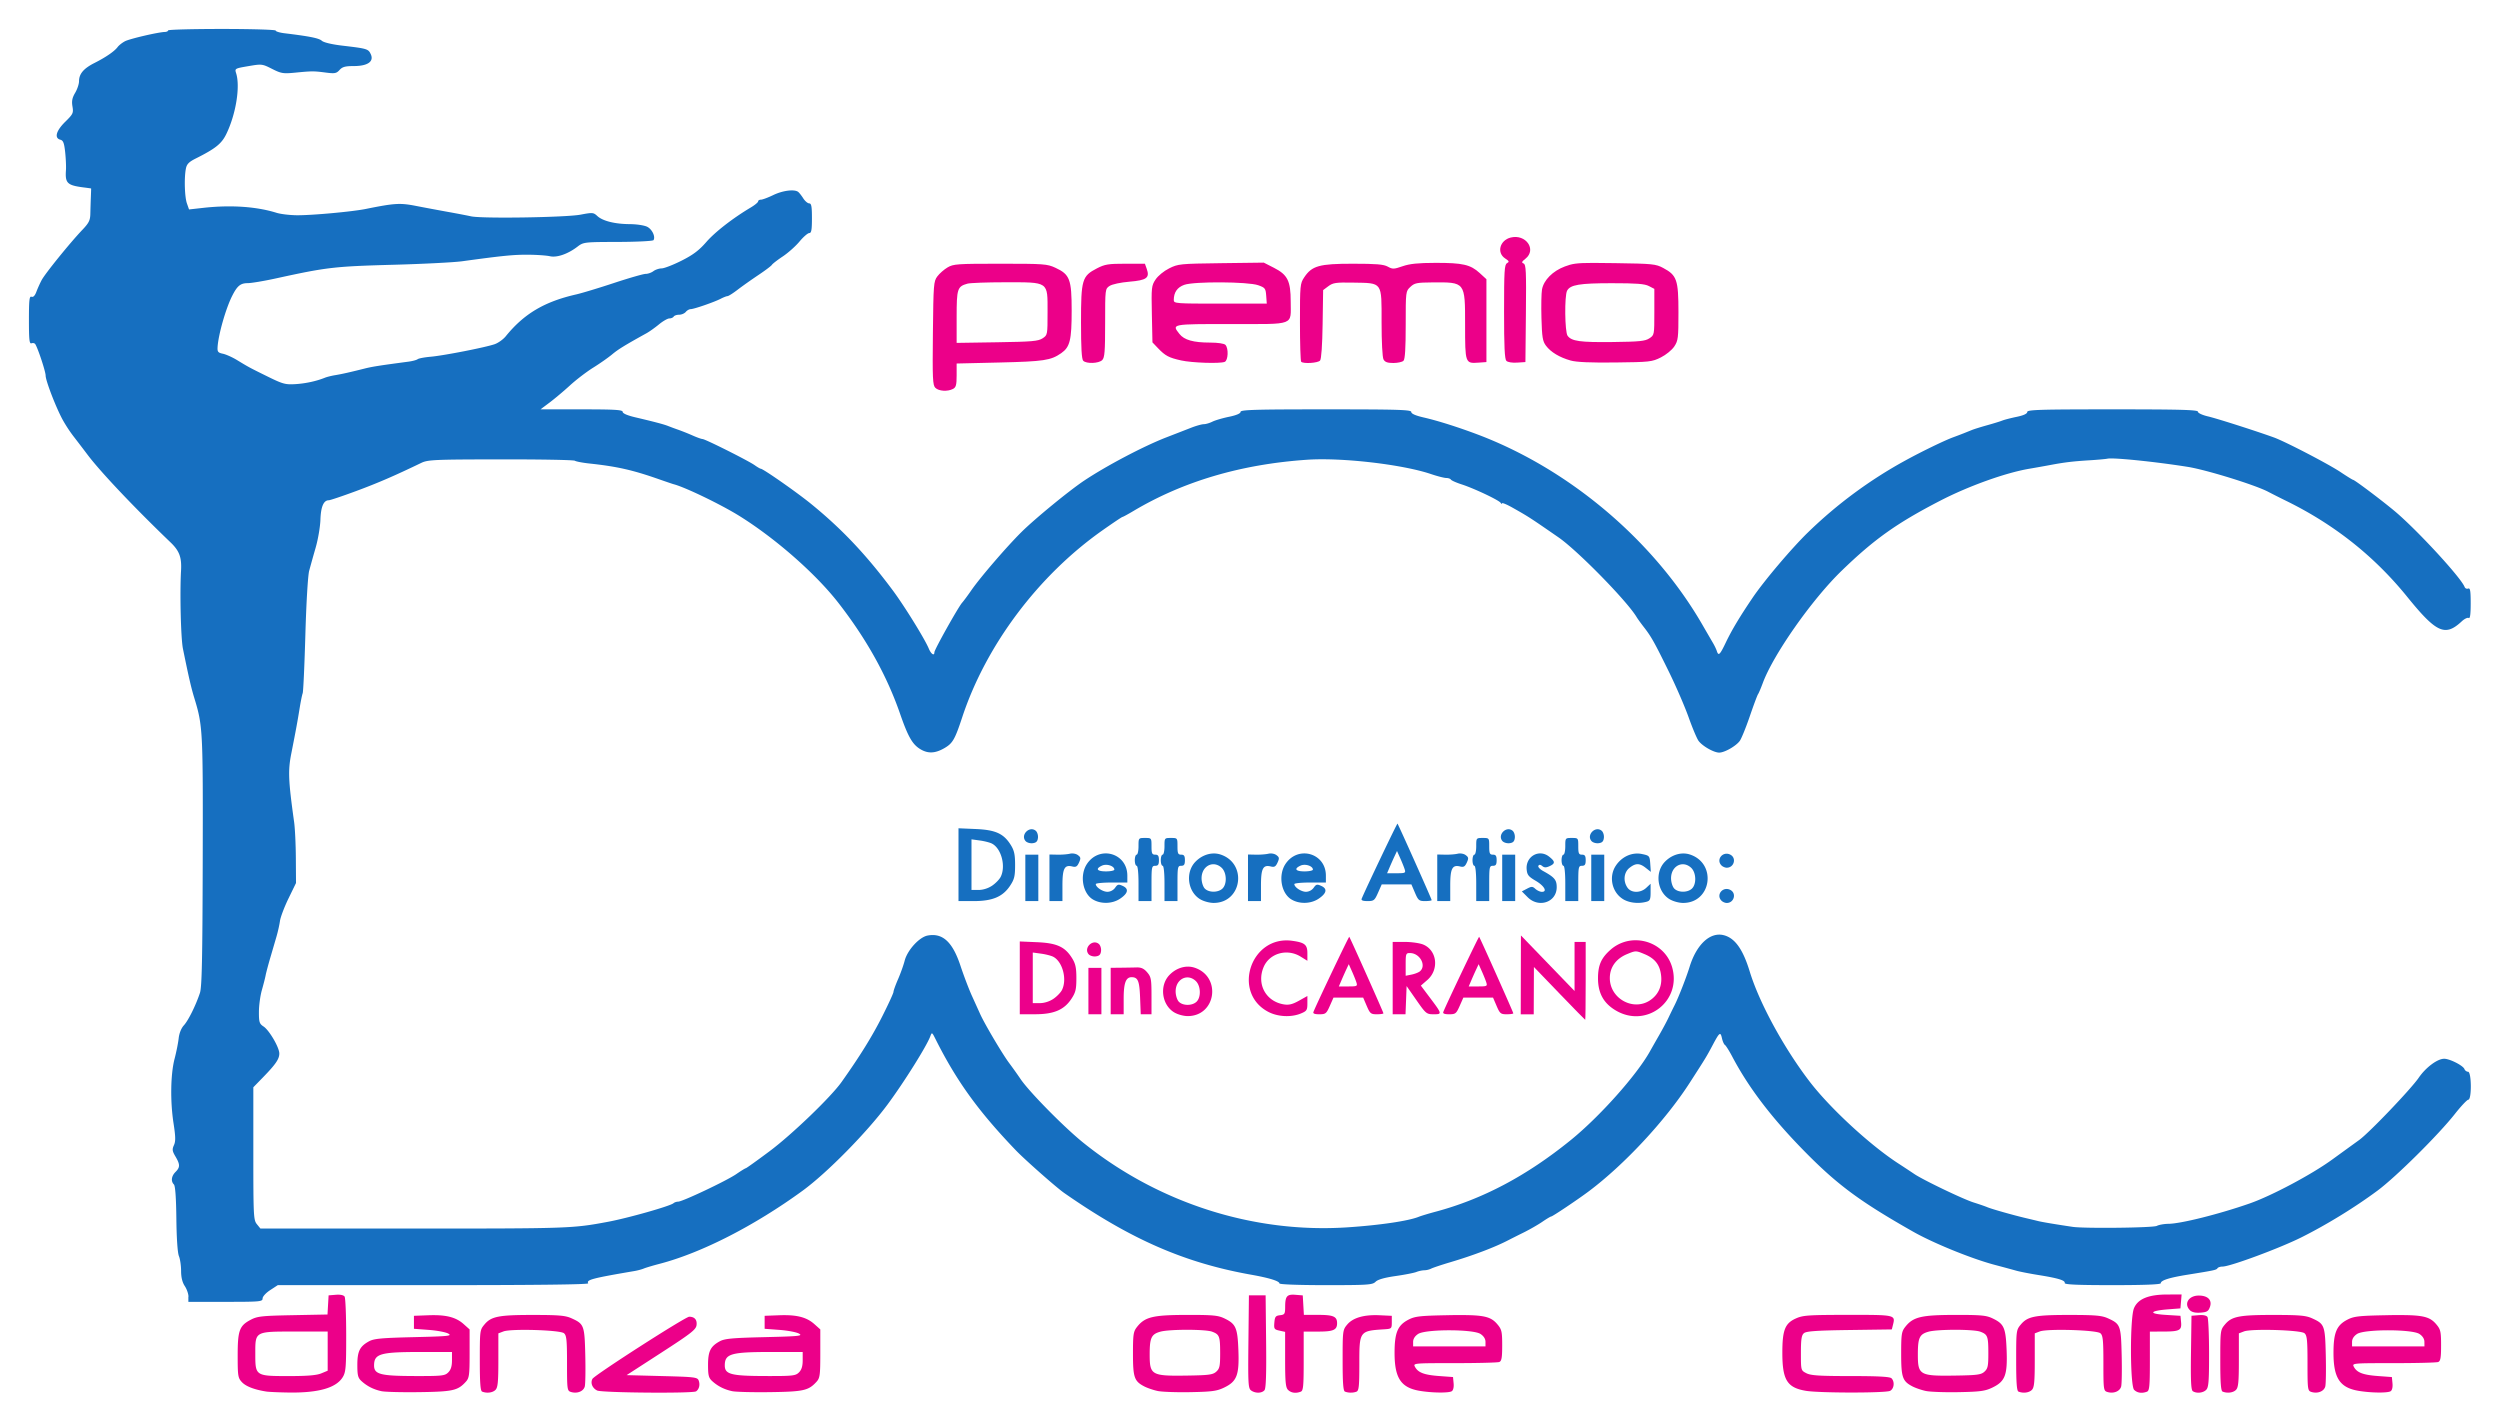 <svg width="431.13" height="245.19" viewBox="0 0 431.128 245.193" xmlns="http://www.w3.org/2000/svg"><path d="M58.455 223.275a4.691 4.691 0 00-.543.014l-1.246.101-.096 1.65-.095 1.651-5.985.117c-5.364.105-6.119.188-7.275.801-1.94 1.028-2.23 1.835-2.23 6.205 0 3.499.054 3.822.744 4.556.68.725 2.168 1.292 4.216 1.61.44.068 2.185.144 3.877.168 5.107.072 8.149-.799 9.28-2.652.534-.876.6-1.679.597-7.225-.002-3.432-.124-6.43-.271-6.662-.126-.198-.476-.315-.973-.334zm-7.478 6.355h5.529v6.754l-1.11.463h-.002c-.787.329-2.394.463-5.529.463-5.83 0-5.84-.007-5.84-3.84 0-3.916-.137-3.84 6.952-3.84zm23.958-2.825c-.34-.003-.698.003-1.077.018l-2.476.093v2.24l2.572.192c1.413.105 2.925.392 3.36.639.702.398.043.467-5.932.609-5.58.133-6.893.253-7.74.717-1.604.877-2.02 1.721-2.02 4.097 0 1.784.113 2.216.721 2.77.964.877 2.084 1.444 3.44 1.736.616.133 3.568.206 6.56.164 5.77-.081 6.61-.27 8-1.805.57-.63.64-1.157.64-4.859v-4.152l-1.027-.918c-1.182-1.057-2.647-1.519-5.021-1.541zm-2.354 6.35h5.361v1.44c0 1.014-.19 1.63-.64 2.08-.588.59-1.057.64-5.84.628-5.886-.015-6.964-.3-6.955-1.838.011-2.01 1.062-2.31 8.074-2.31zm10.56 6.833c-.297-.12-.4-1.507-.4-5.39 0-5.145.013-5.244.82-6.204 1.162-1.38 2.47-1.63 8.46-1.625 4.416.004 5.49.1 6.56.588 2.14.973 2.227 1.21 2.35 6.35.061 2.534.023 4.958-.084 5.386-.215.854-1.327 1.296-2.402.955-.632-.2-.663-.437-.663-4.95 0-4.014-.081-4.806-.528-5.178-.67-.557-9.122-.808-10.433-.31l-.88.335v4.625c0 3.778-.092 4.717-.502 5.127-.49.49-1.49.617-2.297.291zm19.839-.187c-.835-.403-1.2-1.313-.809-2.013.372-.665 16.034-10.72 16.688-10.714.92.01 1.37.521 1.26 1.441-.091.777-.906 1.415-6.084 4.765l-5.979 3.869 6.107.16c5.742.15 6.121.198 6.335.8.253.712.061 1.478-.46 1.835-.556.38-16.244.25-17.057-.143zm32.433-12.996a22.67 22.67 0 00-1.074.018l-2.477.093v2.24l2.57.192c1.414.105 2.926.392 3.36.639.702.398.046.467-5.93.609-5.58.133-6.892.253-7.74.717-1.603.877-2.02 1.721-2.02 4.097 0 1.784.112 2.216.72 2.77.963.877 2.086 1.442 3.44 1.734.617.133 3.567.208 6.56.166 5.769-.08 6.612-.27 8.001-1.805.57-.63.639-1.157.639-4.859v-4.152l-1.027-.918c-1.183-1.056-2.648-1.519-5.022-1.541zm-2.353 6.35h5.363v1.44c0 1.014-.19 1.63-.64 2.08-.589.59-1.058.64-5.84.628-5.886-.015-6.965-.3-6.955-1.838.01-2.01 1.06-2.31 8.072-2.31zm71.581-6.39c-5.816.008-7.201.343-8.564 2.076-.623.792-.695 1.27-.695 4.61 0 4.102.224 4.75 1.963 5.65.53.274 1.566.627 2.3.783.735.156 3.288.246 5.672.2 3.723-.073 4.541-.186 5.809-.8 2.18-1.055 2.596-2.146 2.437-6.406-.145-3.888-.431-4.55-2.363-5.488-1.136-.551-1.969-.632-6.559-.625zm.086 2.564c1.893.001 3.733.11 4.307.328 1.264.481 1.377.783 1.382 3.692.004 2.229-.089 2.674-.667 3.199-.584.529-1.251.62-5.04.678-6.147.093-6.447-.077-6.447-3.658 0-2.869.29-3.482 1.844-3.914.783-.218 2.728-.326 4.621-.325zm11.024 10.459c-.495-.362-.539-1.162-.461-8.4l.086-8h2.88l.085 7.96c.06 5.605-.022 8.091-.28 8.4-.454.549-1.588.568-2.31.04zm6.373-.093c-.412-.412-.503-1.362-.503-5.255v-4.751l-.977-.215c-.898-.197-.97-.31-.88-1.385.084-1.01.218-1.185.978-1.272.802-.093.88-.22.885-1.44.006-1.853.306-2.202 1.787-2.081l1.247.102.097 1.68.097 1.68h2.479c2.616 0 3.247.28 3.247 1.44 0 1.161-.63 1.44-3.264 1.44h-2.496v5.085c0 4.342-.074 5.114-.506 5.28-.86.33-1.666.216-2.19-.309zm9.813.293c-.297-.12-.4-1.507-.4-5.39 0-5.095.02-5.253.792-6.17.998-1.186 2.91-1.733 5.608-1.606l2.08.098v1.12c0 1.08-.046 1.123-1.28 1.203-4.313.276-4.32.286-4.32 5.986 0 3.884-.077 4.612-.506 4.777-.581.223-1.394.216-1.973-.018zm21.433-13.183a82.344 82.344 0 00-3.756.008c-4.748.091-5.603.19-6.72.768-1.867.965-2.399 2.236-2.399 5.736 0 4.338 1.102 5.999 4.34 6.54 2.138.359 5.005.392 5.523.063.255-.162.383-.702.32-1.355l-.103-1.088-2.4-.176c-2.582-.19-3.63-.59-4.164-1.59-.333-.622-.212-.633 6.845-.633 3.952 0 7.413-.088 7.692-.195.405-.156.507-.724.507-2.855 0-2.392-.084-2.761-.824-3.64-.921-1.096-1.865-1.499-4.861-1.583zm-3.435 2.611c2.367 0 4.735.21 5.374.63.555.363.866.85.866 1.359v.792h-12.48v-.792c0-.51.311-.996.867-1.36.64-.419 3.006-.629 5.373-.629zm61.494 10.439c-3.238-.544-4.06-1.869-4.06-6.546 0-3.925.45-5.08 2.308-5.923 1.235-.56 2.136-.624 8.982-.63 8.243-.008 8.222-.012 7.784 1.732l-.196.778-7.308.102c-5.608.078-7.434.203-7.84.54-.422.351-.528 1.04-.528 3.432 0 2.99 0 2.993.944 3.48.758.393 2.262.489 7.616.489 4.762 0 6.78.11 7.06.384.587.588.456 1.794-.236 2.165-.727.389-12.199.387-14.52-.003zm25.689-13.09c-5.813.008-7.204.343-8.564 2.076-.623.792-.694 1.27-.694 4.61 0 4.102.227 4.75 1.965 5.65.53.274 1.562.627 2.297.783h.008c.733.156 3.289.246 5.67.2 3.726-.073 4.542-.186 5.812-.8 2.178-1.055 2.593-2.146 2.434-6.406-.152-3.888-.433-4.55-2.368-5.488-1.133-.551-1.972-.632-6.56-.625zm78.17.041a82.344 82.344 0 00-3.756.008c-4.746.091-5.6.19-6.718.768-1.865.965-2.397 2.236-2.397 5.736 0 4.338 1.103 5.999 4.338 6.54 2.138.357 4.998.391 5.515.063.255-.162.383-.702.32-1.355l-.103-1.088-2.396-.176c-2.585-.19-3.63-.59-4.164-1.59-.333-.622-.212-.633 6.847-.633 3.95 0 7.413-.088 7.692-.195.405-.156.505-.724.505-2.855 0-2.392-.082-2.761-.822-3.64-.924-1.096-1.866-1.499-4.861-1.583zm-78.086 2.523c1.893.001 3.734.113 4.309.33 1.264.481 1.377.781 1.382 3.69.004 2.229-.089 2.674-.668 3.199v.002c-.581.529-1.254.618-5.04.676-6.148.093-6.448-.077-6.448-3.658 0-2.869.287-3.48 1.844-3.912.783-.218 2.728-.328 4.621-.327zm74.658.088c2.367 0 4.734.21 5.373.63.551.363.861.85.861 1.359l.008.792h-12.485v-.792c0-.51.313-.996.869-1.36.64-.419 3.007-.629 5.375-.629zm-63.766 10.571c-.297-.12-.4-1.507-.4-5.39 0-5.145.014-5.244.824-6.204 1.164-1.38 2.472-1.63 8.46-1.625 4.413.004 5.487.1 6.56.588 2.139.973 2.23 1.21 2.35 6.35.061 2.534.023 4.958-.084 5.386-.215.854-1.323 1.296-2.404.955-.631-.2-.663-.437-.663-4.95 0-4.014-.081-4.807-.528-5.178-.67-.557-9.122-.808-10.433-.31l-.876.335v4.625c0 3.778-.092 4.717-.503 5.127-.49.49-1.49.617-2.298.291zm19.946-.293c-.712-.713-.74-12.387-.034-14.077.672-1.608 2.486-2.364 5.714-2.373l2.501-.006-.099 1.2-.1 1.2-2.078.16c-3.265.25-3.522.77-.48.96l2.563.16.103 1.086c.136 1.42-.247 1.622-3.06 1.628l-2.321.006v5.085c0 4.343-.074 5.114-.506 5.28-.862.33-1.663.217-2.192-.308zm10.12.226c-.312-.198-.386-1.747-.32-6.635l.087-6.376 1.247-.102c.779-.064 1.346.055 1.512.32.147.232.27 3.04.273 6.239.004 4.866-.078 5.899-.498 6.32-.541.54-1.648.653-2.306.234zm5.134.067c-.298-.12-.4-1.507-.4-5.39 0-5.145.013-5.244.823-6.204 1.164-1.38 2.472-1.63 8.46-1.625 4.414.004 5.487.1 6.56.588 2.139.973 2.23 1.21 2.35 6.35.061 2.534.023 4.958-.084 5.386-.215.854-1.33 1.296-2.404.955-.631-.2-.663-.437-.663-4.95 0-4.014-.08-4.806-.528-5.178-.67-.557-9.122-.808-10.432-.31l-.877.335v4.625c0 3.778-.092 4.717-.502 5.127-.49.49-1.49.617-2.298.291zm-5.64-14.04c-1.089-1.091-.225-2.521 1.526-2.521 1.573 0 2.343.78 1.928 1.963-.261.746-.516.9-1.625.981-.892.066-1.482-.071-1.837-.423z" fill="#ec0089"/><path d="M32.502 223.628c-.001-.484-.288-1.312-.638-1.84-.428-.646-.636-1.501-.637-2.619-.002-.912-.172-2.064-.378-2.56-.229-.548-.4-3.068-.438-6.442-.041-3.617-.188-5.668-.425-5.904-.55-.55-.434-1.441.278-2.154.806-.805.804-1.286-.009-2.665-.552-.936-.592-1.229-.264-1.949.306-.671.292-1.459-.07-3.796-.585-3.787-.509-8.464.183-11.11.299-1.143.615-2.727.703-3.52.098-.882.444-1.749.894-2.24.77-.84 2.058-3.437 2.776-5.6.334-1.005.436-5.867.478-22.719.056-22.627.02-23.326-1.457-28.159-.536-1.756-.96-3.596-1.954-8.48-.36-1.768-.55-9.558-.328-13.44.133-2.314-.277-3.425-1.802-4.888-6.268-6.016-12.065-12.138-14.309-15.11a381.81 381.81 0 00-2.504-3.28 24.254 24.254 0 01-1.863-2.88c-1.172-2.205-2.872-6.647-2.872-7.505 0-.68-1.3-4.63-1.778-5.404-.114-.184-.408-.257-.655-.163-.369.142-.447-.559-.447-4.012 0-3.465.077-4.155.45-4.012.293.113.583-.182.83-.845.209-.56.618-1.47.91-2.022.593-1.123 4.921-6.468 7.01-8.657 1.134-1.19 1.364-1.647 1.39-2.763.016-.735.055-2.02.088-2.857.032-.836.054-1.525.05-1.532a39.108 39.108 0 00-1.289-.177c-2.84-.366-3.215-.733-3.055-2.986.043-.602-.018-1.992-.135-3.088-.171-1.597-.337-2.026-.832-2.155-1.078-.282-.735-1.541.841-3.09 1.353-1.329 1.44-1.512 1.249-2.644-.156-.925-.045-1.489.463-2.35.368-.624.67-1.525.67-2.004 0-1.264.783-2.193 2.646-3.137 2.005-1.016 3.451-2.01 4.011-2.758.232-.309.808-.76 1.281-1.004.832-.428 5.719-1.564 6.86-1.596.309-.008.56-.128.56-.266 0-.139 4.177-.252 9.28-.252 5.105 0 9.28.126 9.28.28s.684.361 1.52.462c4.329.524 5.938.847 6.43 1.293.329.297 1.74.632 3.576.847 4.266.502 4.45.558 4.873 1.484.574 1.26-.547 2.034-2.946 2.034-1.46 0-1.959.137-2.444.675-.537.596-.82.649-2.37.447-2.092-.271-2.376-.27-5.294.014-2.058.201-2.406.144-3.979-.653-1.691-.857-1.768-.866-4.087-.47-2.339.4-2.36.414-2.101 1.236.727 2.302-.045 7.067-1.697 10.467-.815 1.68-1.86 2.515-5.286 4.231-1.154.578-1.53.962-1.68 1.718-.317 1.584-.223 4.878.17 6.01l.367 1.05 2.434-.272c4.753-.532 9.2-.23 12.673.857.704.22 2.288.408 3.52.416 2.598.018 9.51-.615 11.84-1.084 5.014-1.01 5.908-1.064 8.671-.526 1.479.288 3.949.75 5.488 1.028 1.54.277 3.35.624 4.022.771 1.886.413 16.354.187 18.878-.293 2.058-.392 2.22-.379 2.88.232.934.865 3.041 1.391 5.623 1.404 1.171.006 2.507.213 2.992.462.852.439 1.449 1.705 1.083 2.297-.1.161-2.855.3-6.124.31-5.862.016-5.956.027-7.01.832-1.655 1.262-3.54 1.911-4.747 1.632-.57-.132-2.262-.248-3.757-.258-2.508-.016-4.349.166-11.36 1.127-1.408.193-6.664.463-11.68.6-10.403.284-11.595.421-20.48 2.365-2.023.443-4.197.807-4.83.81-1.242.004-1.794.456-2.672 2.19-1.105 2.18-2.386 6.676-2.52 8.837-.05.81.079.972.912 1.145.533.111 1.613.593 2.4 1.07 2.105 1.279 2.14 1.298 5.299 2.855 2.633 1.299 3.087 1.423 4.8 1.318 1.774-.108 3.614-.507 5.091-1.102.352-.142 1.144-.34 1.76-.441 1.15-.188 2.596-.512 5.12-1.15 1.275-.32 2.615-.531 7.52-1.18.704-.094 1.424-.285 1.6-.427.176-.14 1.184-.332 2.24-.424 2.253-.198 9.424-1.602 11.04-2.162.616-.213 1.48-.832 1.92-1.374 3.143-3.875 6.663-5.964 12.16-7.214.968-.22 3.894-1.107 6.501-1.969 2.608-.862 5.065-1.568 5.459-1.568.394 0 .996-.211 1.337-.47.342-.258.982-.473 1.421-.477.44-.004 1.982-.602 3.427-1.33 2-1.007 3.018-1.773 4.272-3.214 1.512-1.739 4.577-4.118 7.691-5.972.688-.41 1.25-.877 1.25-1.04 0-.163.216-.296.481-.296s1.228-.36 2.14-.8c1.608-.776 3.598-1.035 4.266-.556.18.13.58.632.887 1.116.308.484.773.88 1.033.88.377 0 .472.515.472 2.56 0 2.023-.097 2.56-.464 2.56-.255 0-1.011.656-1.68 1.459s-1.966 1.958-2.882 2.567c-.916.61-1.761 1.263-1.878 1.452-.117.19-1.167.981-2.334 1.76s-2.77 1.913-3.562 2.52c-.792.609-1.584 1.11-1.76 1.116-.176.005-.7.208-1.165.45-1.105.576-4.633 1.795-5.197 1.795-.241 0-.618.216-.838.48-.219.264-.732.48-1.14.48-.408 0-.831.144-.94.32-.109.176-.444.32-.746.32-.301 0-1.108.462-1.793 1.026-.684.564-1.646 1.248-2.136 1.52-3.788 2.098-4.885 2.773-5.95 3.66-.668.558-2.135 1.585-3.26 2.284-1.124.699-2.924 2.074-3.999 3.057s-2.66 2.314-3.521 2.96l-1.567 1.173h7.086c5.726 0 7.086.083 7.086.43 0 .27.814.623 2.16.94 3.335.784 4.981 1.22 5.68 1.505a46.69 46.69 0 001.76.65 39.6 39.6 0 012.478.993c.746.331 1.507.602 1.693.602.453 0 7.913 3.741 8.992 4.51.471.335.943.61 1.05.61.403 0 6.21 4.057 8.667 6.056 5.305 4.313 9.504 8.755 14.073 14.885 2 2.682 5.55 8.418 6.236 10.075.398.961.97 1.332.97.63 0-.444 4.106-7.78 4.78-8.54.274-.309.993-1.279 1.597-2.155 1.508-2.186 6.135-7.559 8.657-10.052 2.334-2.307 8.24-7.147 10.807-8.857 3.88-2.583 10.258-5.94 14.157-7.449 1.496-.578 3.423-1.327 4.282-1.663.86-.335 1.84-.61 2.176-.61.338 0 1.003-.194 1.478-.432.475-.237 1.764-.617 2.864-.843 1.273-.263 2-.57 2-.849 0-.362 2.504-.436 14.72-.436 12.5 0 14.719.068 14.719.454 0 .299.741.625 2.16.952 2.414.556 5.837 1.636 9.2 2.9 15.86 5.968 30.434 18.282 38.83 32.813.763 1.32 1.6 2.76 1.858 3.2.258.44.55 1.052.647 1.36.286.901.528.675 1.537-1.44 1.024-2.146 2.411-4.464 4.646-7.764 1.971-2.91 6.716-8.512 9.52-11.24a77.424 77.424 0 0116.88-12.453c2.796-1.53 6.681-3.414 8.16-3.956.615-.226 1.443-.54 1.836-.698.396-.158 1.043-.417 1.436-.576.396-.158 1.587-.528 2.638-.821 1.058-.294 2.215-.652 2.577-.796.361-.145 1.474-.433 2.48-.641 1.194-.247 1.821-.538 1.821-.836 0-.39 2.177-.457 14.72-.457 11.701 0 14.72.083 14.72.407 0 .23.755.583 1.745.813 1.527.356 8.174 2.478 11.375 3.634 1.942.702 9.354 4.554 11.462 5.958 1.11.741 2.093 1.347 2.176 1.347.247 0 4.694 3.34 7.067 5.306 3.787 3.139 11.536 11.527 12.167 13.172a.471.471 0 00.607.27c.35-.134.438.38.438 2.56 0 1.875-.108 2.663-.346 2.515-.19-.117-.73.145-1.201.582-2.865 2.67-4.346 2.002-9.41-4.245-5.646-6.968-12.49-12.404-20.723-16.468a165.089 165.089 0 01-3.228-1.625c-2.191-1.168-10.656-3.792-13.891-4.307-5.593-.89-12.862-1.632-13.848-1.412-.303.067-1.7.193-3.114.28-2.789.17-4.27.348-6.72.807-.876.165-2.531.46-3.68.656-4.104.703-10.483 2.998-15.36 5.524-7.482 3.874-11.33 6.611-16.965 12.066-5.118 4.955-11.78 14.443-13.594 19.359-.325.88-.693 1.744-.818 1.92-.125.176-.77 1.904-1.433 3.84-.664 1.936-1.437 3.834-1.718 4.218-.656.897-2.632 2.021-3.55 2.021-.92 0-2.893-1.123-3.557-2.024-.285-.386-1.055-2.212-1.712-4.059-.656-1.846-2.183-5.372-3.392-7.836-2.52-5.133-3.053-6.083-4.334-7.73-.509-.655-1.069-1.43-1.245-1.723-1.672-2.788-10.184-11.475-13.47-13.747-4.951-3.424-5.14-3.546-7.89-5.1-1.012-.573-1.841-.919-1.845-.77-.002.149-.11.11-.24-.084-.31-.468-4.588-2.492-6.72-3.18-.926-.298-1.763-.67-1.858-.824-.096-.155-.458-.282-.805-.282-.347 0-1.527-.303-2.621-.673-4.936-1.672-15.417-2.883-21.398-2.472-11.39.782-21.34 3.723-29.965 8.857-.932.555-1.769 1.008-1.86 1.008-.091 0-1.633 1.033-3.426 2.295-11.09 7.807-20.102 19.818-24.21 32.265-1.256 3.804-1.637 4.469-3.036 5.288-1.616.947-2.866 1.001-4.207.183-1.344-.82-2.1-2.145-3.465-6.082-2.285-6.589-5.77-12.86-10.62-19.106-3.886-5.007-10.786-11.075-17.028-14.976-3.172-1.983-9.406-4.996-11.412-5.516-.176-.046-1.328-.437-2.56-.869-4.535-1.59-7.206-2.192-12-2.705-1.144-.123-2.257-.336-2.473-.474-.216-.138-5.988-.243-12.825-.234-11.511.016-12.526.062-13.687.622-4.678 2.253-7.448 3.45-11.207 4.842-2.359.873-4.482 1.588-4.718 1.588-.885 0-1.362 1.113-1.436 3.346-.04 1.225-.407 3.385-.816 4.8a250.408 250.408 0 00-1.126 4.014c-.22.825-.5 5.537-.657 11.04-.15 5.28-.358 9.815-.462 10.079-.103.264-.338 1.416-.522 2.56-.373 2.314-.613 3.622-1.443 7.84-.583 2.961-.513 4.63.492 11.84.147 1.055.28 3.847.294 6.203l.028 4.284-1.3 2.672c-.714 1.47-1.375 3.215-1.467 3.877-.092.662-.356 1.851-.587 2.643l-1.076 3.68c-.362 1.232-.725 2.6-.807 3.04-.082.44-.376 1.592-.652 2.56-.277.968-.505 2.657-.507 3.753-.004 1.771.085 2.05.792 2.514.986.645 2.724 3.62 2.724 4.66 0 .952-.618 1.858-2.79 4.09l-1.69 1.736v11.428c0 10.776.035 11.47.612 12.183l.612.755h26.508c26.714 0 27.3-.02 33.387-1.157 3.49-.651 10.777-2.717 11.344-3.215.167-.147.527-.268.8-.268.755-.002 8.358-3.604 10.023-4.75.807-.555 1.545-1.01 1.638-1.01.095 0 1.94-1.32 4.103-2.935 3.853-2.878 10.577-9.344 12.42-11.944 3.157-4.451 5.26-7.841 6.983-11.255 1.082-2.143 1.967-4.069 1.967-4.28 0-.212.353-1.194.786-2.185.432-.99.945-2.425 1.14-3.188.464-1.82 2.52-4.074 3.964-4.345 2.587-.485 4.3 1.094 5.667 5.224.56 1.688 1.44 4.005 1.958 5.15l1.45 3.2c.787 1.734 3.837 6.885 4.973 8.4.562.748 1.454 2 1.982 2.78 1.492 2.204 7.509 8.313 10.793 10.958 12.91 10.4 29.344 15.676 45.525 14.613 5.555-.364 10.522-1.094 12.32-1.81.44-.176 1.736-.568 2.88-.874 8.16-2.176 15.742-6.188 23.359-12.364 4.96-4.021 11.331-11.153 13.636-15.263.332-.592 1.068-1.888 1.637-2.88.568-.99 1.272-2.306 1.564-2.922.292-.616.783-1.624 1.093-2.24.667-1.33 2.008-4.762 2.562-6.56 1.195-3.88 3.54-6.062 5.883-5.474 1.934.485 3.316 2.415 4.493 6.274 1.644 5.389 5.885 13.177 10.331 18.976 3.52 4.59 10.383 10.928 15.28 14.11 1.058.686 2.305 1.51 2.773 1.828 1.482 1.01 8.392 4.328 10.206 4.9.96.302 2.033.672 2.381.822.727.31 4.407 1.355 6.56 1.863.794.187 1.8.428 2.238.536.71.174 3.091.573 5.918.991 2.048.304 13.896.167 14.52-.167.35-.188 1.262-.348 2.018-.357 2.161-.025 8.786-1.69 14.011-3.518 3.772-1.322 10.664-4.986 14.192-7.55 1.905-1.384 4.013-2.91 4.679-3.391 1.7-1.22 8.915-8.766 10.262-10.732 1.225-1.782 3.22-3.273 4.392-3.273.96 0 3.257 1.168 3.491 1.775.099.256.38.465.625.465.606 0 .652 4.79.046 4.82-.22.013-1.263 1.119-2.32 2.46-2.843 3.61-10.164 10.865-13.34 13.22-3.907 2.898-8.75 5.87-13.122 8.056-3.75 1.876-12.285 5.039-13.599 5.042-.385 0-.778.13-.876.286-.185.299-.504.368-5.14 1.112-3.175.51-4.64.976-4.64 1.475 0 .216-2.85.328-8.32.328-6.047 0-8.299-.1-8.24-.364.1-.46-1.127-.834-4.558-1.384-1.497-.24-3.22-.579-3.84-.754-.616-.175-2.26-.621-3.658-.991-3.983-1.053-10.587-3.739-14.099-5.732-9.287-5.27-13.145-8.14-18.99-14.122-5.512-5.643-9.406-10.773-12.198-16.069-.526-1-1.093-1.9-1.26-2.004-.166-.102-.4-.631-.519-1.174-.251-1.144-.419-1.02-1.576 1.155-1.097 2.062-1.18 2.2-3.99 6.558-4.188 6.497-11.26 14.1-17.394 18.697-1.928 1.445-6.255 4.344-6.484 4.344-.107 0-.796.412-1.53.915-.737.504-2.203 1.343-3.258 1.866a179.08 179.08 0 00-2.56 1.285c-2.317 1.214-6.05 2.633-10.08 3.832-1.496.445-2.97.938-3.276 1.095a3.08 3.08 0 01-1.185.286c-.346 0-.96.132-1.364.292-.405.161-2.023.477-3.596.701-1.911.274-3.054.601-3.44.988-.528.528-1.287.58-8.579.58-4.672 0-8-.124-8-.296 0-.407-1.763-.951-4.885-1.507-11.493-2.046-20.763-6.1-32.234-14.093-1.348-.94-6.794-5.745-8.35-7.37-6.453-6.73-10.212-11.934-13.82-19.13-.625-1.247-.646-1.259-.924-.506-.624 1.685-4.491 7.858-7.333 11.703-3.584 4.848-10.476 11.848-14.693 14.92-8.292 6.041-17.428 10.712-24.64 12.596-1.144.298-2.368.664-2.72.81-.352.148-1.072.343-1.6.433-7.358 1.256-8.368 1.524-7.999 2.121.13.21-8.917.319-26.673.319h-26.87l-1.308.856c-.74.485-1.308 1.111-1.308 1.44 0 .545-.422.583-6.4.583h-6.4l-.002-.88z" fill="#166fc0"/><path d="M268.91 171.31l-4.384-4.55-.016 4.08-.016 4.08h-2.24l.016-6.8.017-6.8 4.623 4.79 4.624 4.79v-8.46h1.92v6.72c0 3.696-.036 6.715-.08 6.71-.044-.006-2.053-2.058-4.464-4.56z" fill="#ec008b"/><path d="M290.32 147.187c-1.146-.004-2.323.508-3.223 1.447-1.747 1.823-1.325 5.128.82 6.436v-.002c.596.363 1.619.646 2.34.646 4.895 0 5.861-6.804 1.185-8.347a3.621 3.621 0 00-1.123-.18zm-.276 1.865c.143-.013.29-.01.437.012.393.058.791.247 1.155.586.896.835.96 2.852.115 3.617-.777.703-2.385.674-3.045-.055-.291-.322-.53-1.108-.53-1.748 0-1.388.863-2.318 1.868-2.412z" fill="#166fc0"/><path d="M232.68 161.557c-.076-.077-5.638 11.59-6.177 12.958-.108.276.205.4 1.014.4 1.082 0 1.223-.112 1.81-1.44l.637-1.44h5.113l.617 1.44c.566 1.318.712 1.44 1.748 1.44.623 0 1.131-.074 1.131-.165 0-.185-5.744-13.045-5.892-13.193zm-.083 4.718l.552 1.235c.304.678.65 1.543.77 1.92.203.639.108.685-1.408.685h-1.627l.445-1.04c.244-.573.63-1.437.855-1.92zm22.483-4.718c-.077-.077-5.64 11.59-6.18 12.958-.108.276.207.4 1.016.4 1.082 0 1.22-.112 1.809-1.44l.636-1.44h5.114l.617 1.44c.565 1.318.713 1.44 1.75 1.44.622 0 1.13-.074 1.13-.165 0-.185-5.743-13.045-5.892-13.193zm-.086 4.718l.553 1.235c.304.678.65 1.543.77 1.92.203.639.107.685-1.409.685h-1.625l.444-1.04c.244-.573.63-1.437.857-1.92zm27.336-4.118a6.506 6.506 0 00-4.58 1.623c-1.614 1.416-2.165 2.664-2.17 4.906-.006 2.611.987 4.38 3.156 5.625 5.27 3.024 11.312-1.708 9.619-7.533-.822-2.825-3.363-4.517-6.026-4.621zm-.237 1.92c.379-.001.754.152 1.49.458 1.883.784 2.726 1.913 2.895 3.875.149 1.73-.545 3.192-1.955 4.115l.002.002c-2.896 1.898-6.908-.34-6.908-3.851 0-1.861 1.063-3.344 2.966-4.133.749-.31 1.131-.466 1.51-.467zm-106.231-1.72v12.554h2.62c3.25 0 5.018-.746 6.28-2.654.728-1.1.86-1.64.86-3.56 0-1.806-.15-2.503-.737-3.448-1.229-1.976-2.624-2.613-6.052-2.763zm2.24 1.908l1.451.199c.8.11 1.744.355 2.098.545 1.613.863 2.4 3.915 1.48 5.734-.22.435-.887 1.118-1.482 1.52-.661.446-1.561.73-2.314.73h-1.233v-4.363zm26.783 2.435c-1.145-.004-2.323.51-3.223 1.45-1.747 1.822-1.327 5.125.818 6.433h.002c.597.363 1.618.646 2.338.646 4.896 0 5.862-6.804 1.186-8.347-.363-.12-.74-.18-1.121-.182zm-.276 1.867c.144-.013.29-.01.438.012.392.059.789.248 1.152.586.897.835.96 2.852.115 3.617-.777.703-2.385.674-3.045-.055-.291-.322-.529-1.108-.529-1.748 0-1.388.864-2.318 1.87-2.412zm35.561-6.13v12.478h2.213l.094-2.431.094-2.434 1.697 2.434c1.632 2.339 1.745 2.431 2.97 2.431 1.492 0 1.486-.025-.773-3.029l-1.437-1.912 1.115-.969c2.07-1.8 1.688-5.114-.703-6.113-.599-.25-2.03-.455-3.18-.455zm2.97 1.92c1.724 0 2.908 2.172 1.72 3.158-.237.196-.884.447-1.44.558l-1.01.203v-1.96c0-1.827.05-1.96.73-1.96zm-24.429 10.139c-6.323-3.334-2.996-13.228 4.12-12.253 2.179.299 2.63.668 2.63 2.155v1.294l-1.164-.72c-2.346-1.449-5.387-.58-6.392 1.825-1.226 2.933.4 5.913 3.502 6.416.858.14 1.49-.014 2.594-.632l1.46-.816v1.274c0 1.151-.107 1.318-1.11 1.737-1.68.702-3.995.588-5.64-.28zm-31.013-3.586v-4h2.24v8h-2.24zm3.84 0v-4.006l1.68-.017c.924-.01 2.171-.03 2.77-.048.814-.023 1.281.19 1.84.84.678.789.75 1.178.75 4.055v3.182h-1.856l-.112-2.892c-.111-2.874-.365-3.49-1.449-3.503-1.005-.014-1.383.997-1.383 3.698v2.697h-2.24zm-3.813-6.36c-.888-1.07.695-2.653 1.766-1.765.264.22.437.771.384 1.226-.072.62-.303.851-.923.924-.455.053-1.007-.12-1.227-.385z" fill="#ec008b"/><path d="M241 142.037c-.077-.077-5.64 11.59-6.18 12.959-.108.276.208.4 1.016.4 1.082 0 1.221-.112 1.809-1.441l.637-1.44h5.113l.617 1.44c.565 1.319.712 1.441 1.748 1.441.622 0 1.133-.075 1.133-.166 0-.184-5.744-13.044-5.893-13.192zm-75.707.803v12.557h2.62c3.25 0 5.02-.749 6.282-2.657.729-1.1.858-1.64.858-3.56 0-1.806-.15-2.503-.737-3.447-1.228-1.976-2.622-2.614-6.05-2.764zm2.24 1.908l1.454.2c.8.109 1.743.355 2.097.544 1.613.863 2.401 3.915 1.48 5.734-.22.435-.886 1.119-1.482 1.52-.661.446-1.563.73-2.316.73h-1.232v-4.365zm73.382 2.008l.552 1.234c.304.679.65 1.543.77 1.92.203.64.108.686-1.408.686h-1.625l.443-1.041c.245-.572.63-1.436.856-1.92zm-50.304.42c-1.158.025-2.338.588-3.154 1.798-1.292 1.917-.786 5.043.994 6.13h.002c1.376.837 3.359.788 4.707-.12 1.386-.934 1.547-1.706.46-2.201-.73-.333-.892-.294-1.32.316-.29.413-.827.696-1.324.696-.815 0-2.008-.79-2.008-1.33 0-.15 1.225-.27 2.721-.27h2.72v-1.2c-.001-2.413-1.868-3.862-3.798-3.82zm34.241.002c-1.158.025-2.34.586-3.156 1.797-1.291 1.916-.784 5.044.996 6.13h.002c1.376.838 3.359.787 4.707-.12 1.386-.935 1.547-1.707.46-2.202-.73-.333-.892-.294-1.32.316a1.7 1.7 0 01-1.324.696c-.815 0-2.007-.788-2.007-1.328 0-.149 1.224-.272 2.72-.272h2.72v-1.199c-.001-2.414-1.868-3.86-3.798-3.818zm-15.496.008c-1.144-.004-2.322.508-3.222 1.447-1.747 1.823-1.327 5.127.818 6.435h.002c.596.364 1.617.645 2.338.645 4.895 0 5.864-6.804 1.187-8.348a3.621 3.621 0 00-1.123-.18zm.163 1.879c.392.058.789.245 1.152.584.896.835.96 2.851.115 3.617-.777.702-2.385.674-3.045-.055-.291-.322-.53-1.109-.53-1.748 0-1.586 1.13-2.574 2.307-2.398zm-18.799.078c.709-.003 1.451.355 1.451.824 0 .17-.647.308-1.44.308-1.57 0-1.878-.453-.679-1 .2-.09.432-.131.668-.132zm34.24 0c.708-.003 1.45.355 1.45.824 0 .17-.647.308-1.44.308-1.57 0-1.877-.453-.679-1 .2-.09.432-.131.668-.132zm38.483 5.581l-.998-.999.89-.466c.79-.413.954-.41 1.448.038.307.278.809.505 1.116.505 1.001 0 .408-1.045-1.09-1.918-1.22-.713-1.454-1.01-1.535-1.966-.19-2.226 2.139-3.552 3.86-2.198 1.081.85 1.099 1.194.085 1.656-.595.27-.904.265-1.252-.023-.317-.263-.526-.277-.67-.044-.115.186.248.59.807.896 1.978 1.085 2.353 1.53 2.353 2.797 0 2.59-3.087 3.65-5.015 1.721zm16.467.346c-1.937-1.18-2.523-3.883-1.257-5.784 1.048-1.574 2.816-2.361 4.504-2.007 1.294.272 1.334.32 1.432 1.679l.1 1.399-.863-.68c-1.084-.852-1.746-.856-2.814-.015-.982.772-1.135 2.296-.345 3.425.658.94 2.25.947 3.24.015l.742-.695v1.458c0 1.242-.107 1.487-.72 1.651-1.383.371-2.969.195-4.02-.446zm16.972.267c-1.02-1.02.244-2.548 1.536-1.856 1.09.583.617 2.24-.64 2.24-.281 0-.685-.173-.896-.384zm-120.063-3.947v-4h2.24v8h-2.24zm4.16-.013v-4.015l1.36.029c.747.016 1.72-.058 2.16-.164.461-.111 1.046-.01 1.383.239.503.372.53.55.192 1.292-.313.687-.545.823-1.148.672-1.355-.34-1.708.337-1.708 3.28v2.681h-2.24zm15.359.973c0-1.813-.129-3.04-.32-3.04-.176 0-.32-.432-.32-.96s.144-.96.32-.96.32-.648.32-1.44c0-1.432.006-1.44 1.12-1.44s1.12.009 1.12 1.44c0 1.227.095 1.44.64 1.44.498 0 .64.214.64.96 0 .747-.142.96-.64.96-.595 0-.64.214-.64 3.04v3.04h-2.24zm4.48 0c0-1.813-.129-3.04-.32-3.04-.176 0-.32-.432-.32-.96s.144-.96.32-.96.32-.648.32-1.44c0-1.432.005-1.44 1.12-1.44 1.114 0 1.12.009 1.12 1.44 0 1.227.095 1.44.64 1.44.498 0 .64.214.64.96 0 .747-.142.96-.64.96-.595 0-.64.214-.64 3.04v3.04h-2.24zm14.4-.973v-4.015l1.36.029c.747.016 1.72-.058 2.16-.164.461-.111 1.046-.01 1.383.239.504.372.53.55.192 1.292-.313.687-.545.823-1.148.672-1.355-.34-1.708.337-1.708 3.28v2.681h-2.24zm32.639 0v-4.015l1.36.029c.748.016 1.72-.058 2.16-.164.462-.111 1.047-.01 1.384.239.503.372.53.55.191 1.292-.313.687-.545.823-1.148.672-1.354-.34-1.707.337-1.707 3.28v2.681h-2.24zm6.72.973c0-1.813-.13-3.04-.32-3.04-.176 0-.32-.432-.32-.96s.144-.96.32-.96.32-.648.32-1.44c0-1.432.005-1.44 1.12-1.44 1.114 0 1.12.009 1.12 1.44 0 1.227.095 1.44.64 1.44.498 0 .64.214.64.96 0 .747-.142.96-.64.96-.595 0-.64.214-.64 3.04v3.04h-2.24zm4.48-.96v-4h2.24v8h-2.24zm10.879.96c0-1.813-.129-3.04-.32-3.04-.176 0-.32-.432-.32-.96s.144-.96.32-.96c.176 0 .32-.648.32-1.44 0-1.432.006-1.44 1.12-1.44 1.115 0 1.12.009 1.12 1.44 0 1.227.095 1.44.64 1.44.498 0 .64.214.64.96 0 .747-.142.96-.64.96-.594 0-.64.214-.64 3.04v3.04h-2.24zm4.48-.96v-4h2.24v8h-2.24zm22.466-2.133c-1.02-1.02.244-2.548 1.536-1.856 1.09.584.617 2.24-.64 2.24-.281 0-.685-.173-.896-.384zm-120.037-4.227c-.888-1.07.696-2.653 1.766-1.765.264.22.437.771.385 1.226-.073.621-.304.852-.924.924-.455.053-1.007-.12-1.227-.385zm82.238 0c-.888-1.07.696-2.653 1.766-1.765.264.22.437.771.385 1.226-.073.621-.304.852-.924.924-.455.053-1.007-.12-1.227-.385zm15.36 0c-.888-1.07.695-2.653 1.765-1.765.265.22.438.771.385 1.226-.072.621-.303.852-.923.924-.456.053-1.007-.12-1.227-.385z" fill="#166fc0"/><path d="M172.492 45.48c-7.424 0-8.077.044-9.086.638-.597.352-1.389 1.047-1.76 1.543-.64.86-.677 1.332-.767 9.803-.083 7.848-.034 8.962.422 9.417h.002c.586.586 2.127.68 3.05.186.512-.274.62-.68.62-2.353V62.69l7.44-.176c7.607-.18 8.802-.36 10.597-1.61 1.508-1.052 1.8-2.257 1.8-7.335-.001-5.407-.317-6.242-2.806-7.392-1.426-.659-1.965-.697-9.511-.697zm.817 3.199c7.625 0 7.343-.195 7.343 5.12 0 3.978-.002 3.985-.865 4.551-.747.49-1.818.584-7.84.676l-6.974.108v-4.485c0-4.868.122-5.242 1.863-5.73.472-.132 3.384-.24 6.473-.24zm13.496 13.536c-.272-.272-.384-2.202-.384-6.645 0-7.363.179-7.967 2.748-9.29 1.367-.705 1.957-.8 4.912-.8h3.36l.317.896c.547 1.544-.01 1.954-2.998 2.204-1.514.127-2.962.437-3.407.728-.77.504-.772.522-.772 6.396 0 4.927-.082 5.971-.503 6.392-.592.593-2.721.67-3.273.12zm31.136-16.925l-7.361.095c-7.115.094-7.412.124-8.959.897-.917.459-1.916 1.278-2.342 1.92-.707 1.067-.737 1.345-.64 5.98l.101 4.86.961 1.007c1.25 1.312 1.875 1.643 4 2.111 1.875.414 6.65.572 7.494.248.61-.234.7-2.364.123-2.941-.226-.226-1.315-.386-2.64-.387-2.886-.002-4.46-.447-5.282-1.492-1.357-1.726-1.465-1.707 8.934-1.707 11.163 0 10.252.347 10.252-3.898-.001-3.53-.535-4.602-2.881-5.797zm-7.346 3.404c2.752.015 5.509.183 6.385.494 1.193.423 1.287.547 1.379 1.814l.098 1.36h-8.018c-7.715 0-8.02-.024-8.02-.62 0-1.327.606-2.2 1.821-2.626.856-.301 3.604-.438 6.355-.422zm13.795 13.692c-.116-.118-.212-3.192-.212-6.833 0-6.342.03-6.664.724-7.706 1.342-2.016 2.59-2.367 8.395-2.367 4.054 0 5.308.104 6.026.502.83.46 1.042.455 2.56-.07 1.238-.428 2.662-.574 5.654-.58 4.703-.01 6.05.298 7.63 1.746l1.17 1.072v14.29l-1.384.1c-2.275.163-2.296.104-2.296-6.516 0-7.444.06-7.365-5.678-7.321-2.65.02-3.042.1-3.76.776-.798.75-.802.776-.802 6.553 0 4.084-.114 5.914-.384 6.184-.211.211-.999.384-1.75.384-1.021 0-1.447-.156-1.695-.62-.194-.36-.332-3.024-.332-6.392 0-7.06.217-6.76-4.91-6.85-2.971-.051-3.465.02-4.265.616l-.904.674-.088 5.862c-.054 3.663-.22 6.021-.439 6.286-.36.433-2.874.596-3.26.21zm35.387-.156c-.297-.297-.399-2.46-.399-8.478 0-7.028.066-8.117.505-8.363.43-.24.383-.363-.32-.823-1.495-.98-.924-3.128.958-3.6 2.621-.658 4.529 2.09 2.538 3.657-.642.505-.704.666-.315.815.42.16.474 1.323.4 8.594l-.084 8.408-1.442.094c-.844.055-1.607-.07-1.84-.304zm14.973-16.89c-2.951.002-3.63.143-4.887.613-2.087.78-3.638 2.34-3.941 3.959-.112.596-.155 2.82-.096 4.943.093 3.322.202 3.985.781 4.762.832 1.113 2.35 2.024 4.268 2.56 1.002.28 3.413.384 7.699.334 5.941-.07 6.316-.11 7.84-.871.897-.45 1.913-1.278 2.318-1.889.667-1.007.72-1.441.72-5.92-.002-5.58-.27-6.36-2.627-7.618-1.287-.688-1.8-.739-8.263-.834-1.594-.024-2.829-.04-3.812-.04zm3.247 3.5c4.222 0 5.615.107 6.352.488l.945.488V53.8c0 3.976-.002 3.985-.865 4.551-.73.48-1.71.577-6.32.633-5.62.067-7.085-.136-7.775-1.08-.485-.663-.554-6.898-.086-7.772.55-1.026 2.143-1.293 7.75-1.293z" fill="#ec0089"/></svg>